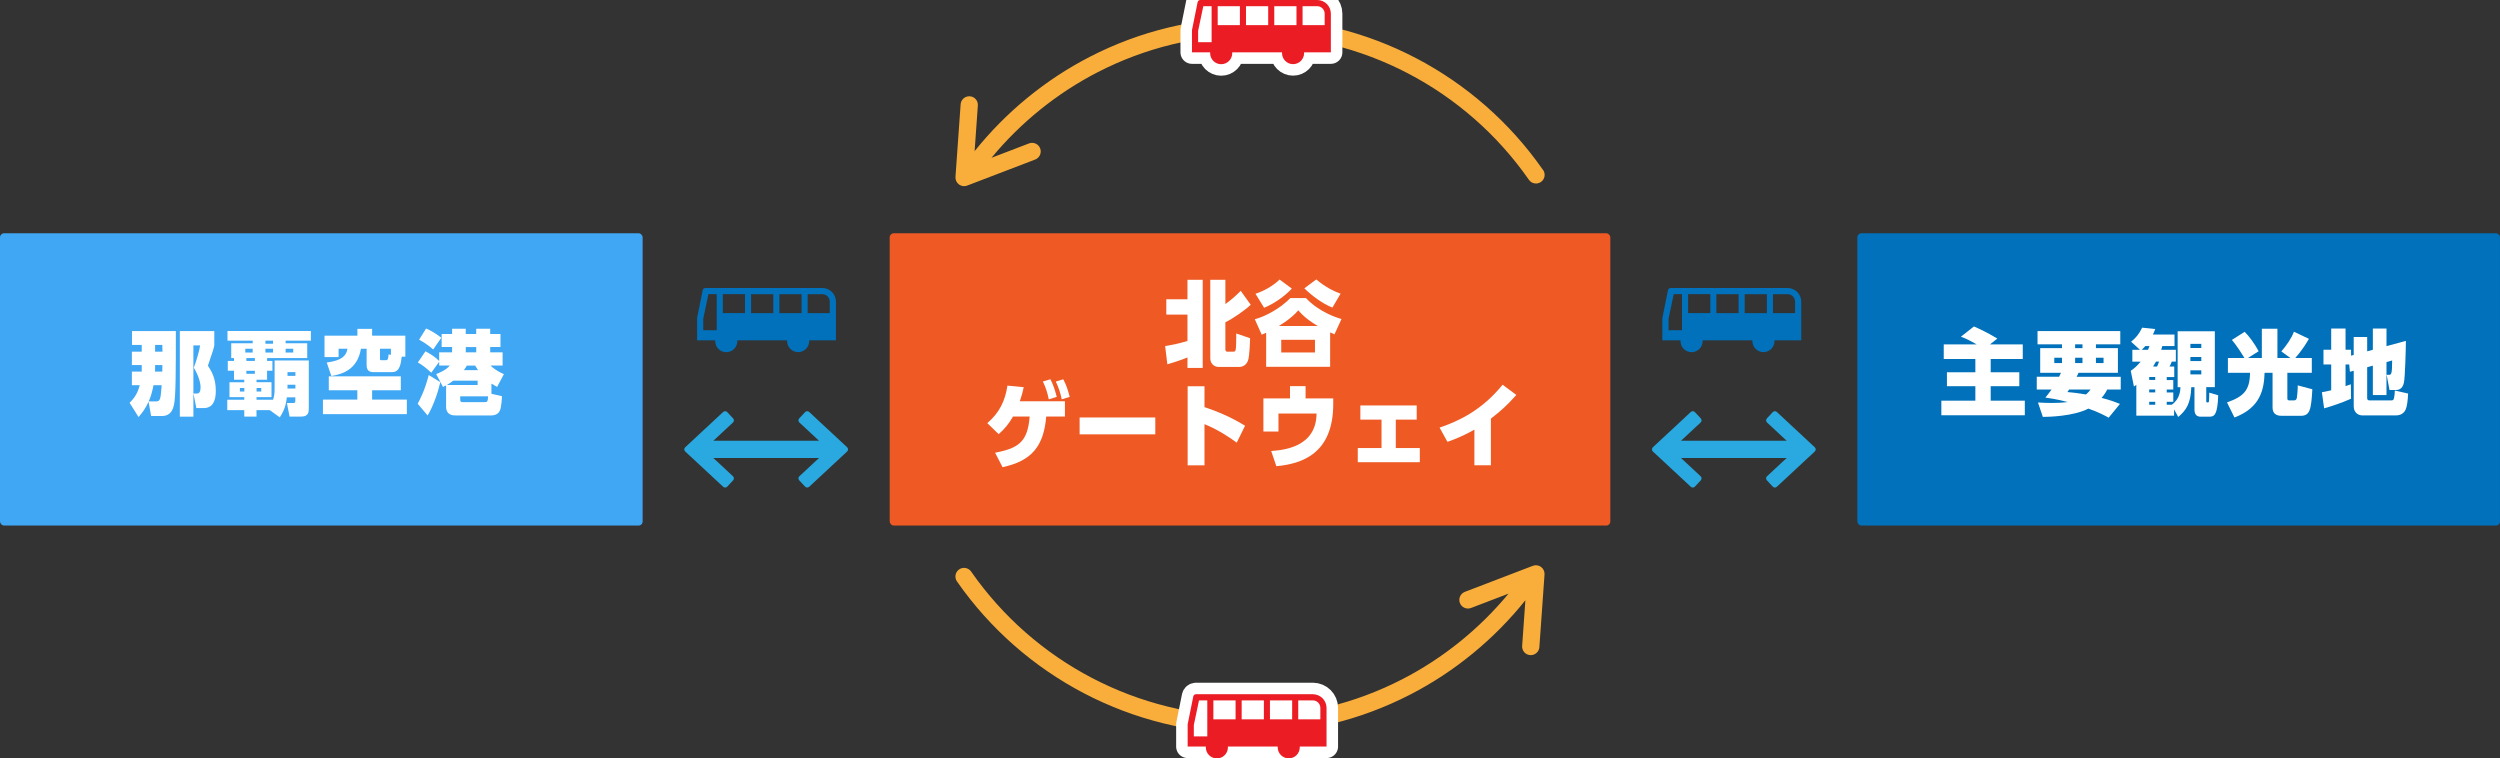 <?xml version="1.0" encoding="UTF-8"?>
<svg id="_レイヤー_2" data-name="レイヤー 2" xmlns="http://www.w3.org/2000/svg" viewBox="0 0 1231.59 373.63">
  <rect x="0" y="0" width="1231.59" height="373.63" fill="#333333" stroke="none"/>
  <defs>
    <style>
      .cls-1 {
        fill: #0071ba;
      }

      .cls-1, .cls-2, .cls-3, .cls-4, .cls-5, .cls-6, .cls-7 {
        stroke-width: 0px;
      }

      .cls-2 {
        fill: #ef5a24;
      }

      .cls-8 {
        fill: none;
        stroke: #fff;
        stroke-linecap: round;
        stroke-linejoin: round;
        stroke-width: 11.34px;
      }

      .cls-3 {
        fill: #eb1c24;
      }

      .cls-4 {
        fill: #29a9e0;
      }

      .cls-5 {
        fill: #fff;
      }

      .cls-6 {
        fill: #f9ae3b;
      }

      .cls-7 {
        fill: #3fa7f3;
      }
    </style>
  </defs>
  <g id="_レイヤー_3" data-name="レイヤー 3">
    <g>
      <g>
        <rect class="cls-1" x="915" y="114.91" width="316.59" height="144" rx="2" ry="2"/>
        <g>
          <path class="cls-5" d="M973.78,169.66c-1.75-1-5.15-2.92-7.77-3.78l6.42-5.06c2.49,1.09,6.59,2.96,11.53,5.97l-3.62,2.87h16.15v7.2h-15.8v6.52h14.1v6.88h-14.1v7.11h16.81v7.2h-41.12v-7.2h16.76v-7.11h-14.01v-6.88h14.01v-6.52h-15.58v-7.2h16.24Z"/>
          <path class="cls-5" d="M1014.37,185.62c.31-.59.48-.91.96-1.96h-10.26v-12.17h10.74v-1.87h-12.05v-6.52h40.77v6.52h-12v1.87h10.83v12.17h-19.43c-.26.68-.39,1-.92,1.96h21.74v6.29h-6.68c-.48,1-1.13,2.19-2.75,4.1,4.54,1.14,7.33,2.28,9.04,2.96l-5.54,6.79c-1.83-1-5.06-2.74-10-4.47-7.42,3.83-19.51,4.06-22.44,4.1l-2.4-7.11c2.53.14,4.19.23,6.9.23s4.89-.09,7.73-.46c-5.76-1.5-9.12-1.91-11-2.19.87-1.05,1.57-1.87,3.06-3.97h-7.29v-6.29h11ZM1012.02,178.87h3.8v-2.64h-3.8v2.64ZM1019.31,191.91c-.35.55-.52.77-.83,1.23,2.18.18,4.85.46,9.17,1.19,1.09-.96,1.62-1.6,2.23-2.42h-10.56ZM1022.28,171.49h3.62v-1.87h-3.62v1.87ZM1022.28,178.87h3.62v-2.64h-3.62v2.64ZM1032.53,178.87h3.75v-2.64h-3.75v2.64Z"/>
          <path class="cls-5" d="M1072.78,190.73v-27.54h18.33v27.54h-4.23v6.98c0,.36.04.55.83.55.39,0,.48-.23.52-.91.09-.77.13-2.51.13-3.92l4.41,1.32c-.35,9.71-1.88,10.53-4.41,10.53h-4.19c-1.83,0-3.1-.87-3.1-3.6v-10.94h-1.57c-.26,7.98-2.44,11.31-6.42,14.68l-2.05-3.74v3.1h-18.6v-15.23c-.35.27-.48.36-1.18.87l-1.57-7.75c2.18-1.5,3.36-2.74,4.89-4.51h-4.1v-5.84h3.75l-4.37-3.97c2.36-1.92,3.88-3.69,5.46-6.93l6.46.68c-.44,1.09-.66,1.64-1.14,2.69h10.61v5.7h-6.02c-.31,1.09-.39,1.32-.52,1.82h7.2v5.84h-2.01c-.44,1.28-.83,1.92-1.13,2.42h2.36v5.2h-3.71v1.46h3.23v4.65h-3.23v1.46h3.23v4.6h-3.23v1.46h2.45c4.02-2.78,4.23-7.02,4.32-8.66h-1.4ZM1058.2,172.31c.26-.55.35-.87.7-1.82h-2.05c-.57.68-1.09,1.19-1.75,1.82h3.1ZM1061.74,185.71h-2.97v1.46h2.97v-1.46ZM1061.74,191.86h-2.97v1.46h2.97v-1.46ZM1061.74,197.93h-2.97v1.46h2.97v-1.46ZM1062.13,178.14c-.57,1-.87,1.5-1.44,2.42h1.96c.39-.82.65-1.46.96-2.42h-1.48ZM1084.44,169.39h-5.37v2.05h5.37v-2.05ZM1084.44,175.86h-5.37v2.01h5.37v-2.01ZM1084.44,182.43h-5.37v2.01h5.37v-2.01Z"/>
          <path class="cls-5" d="M1105.7,176.36c-.48-.82-3.8-6.2-6.2-8.89l6.29-4.01c2.1,2.01,4.98,5.93,6.9,9.57l-5.28,3.33h6.85v-14.41h7.68v14.41h6.37l-4.45-3.24c2.49-2.83,5.11-6.61,6.2-9.71l7.38,3.51c-.83,1.46-2.79,4.97-6.72,9.44h8.16v7.29h-12.05v12.45c0,.55,0,1.14.87,1.14h2.53c.35,0,1.09-.18,1.27-1.19.22-1.32.48-4.19.44-6.2l7.2,1.92c-.57,10.21-1.22,13.08-5.76,13.08h-9.04c-1.48,0-4.8,0-4.8-4.19v-17.01h-3.93c-.26,8.21-2.05,17.23-14.84,22.02l-3.67-7.43c8.21-2.92,11.22-5.88,11.35-14.59h-10.91v-7.29h8.16Z"/>
          <path class="cls-5" d="M1157.29,179.55h-1.79v10.67c.52-.18.74-.23,2.62-.91l.09,7.11c-4.23,1.92-9.69,3.74-13.27,4.74l-1.09-7.93c1.35-.27,2.79-.5,4.58-.96v-12.72h-3.8v-7.25h3.8v-10.44h7.07v10.44h2.71v2.92l1.31-.36v-8.85h6.64v7.07l2.79-.78v-10.44h6.72v8.66l9.56-2.6c0,3.15-.39,17.92-.96,20.56-.74,3.65-3.27,3.65-4.02,3.65h-3.1l-1.4-7.48h.96c1.27,0,1.75,0,1.75-7.07l-2.79.77v16.28h-6.72v-14.5l-2.79.77v15.27c0,.59.31,1.09,1.13,1.09h10.3c1.27,0,1.53-.14,1.75-1,.09-.32.39-1.82.44-3.88l6.55,1.5c-.22,4.15-.57,6.29-1.18,7.8-1.27,2.96-4.23,2.96-4.8,2.96h-16.63c-1.88,0-4.19-1.32-4.19-4.47v-17.51l-1.88.5-.35-3.65Z"/>
        </g>
      </g>
      <g>
        <path class="cls-1" d="M405.08,141.87h-57.57c-.65,0-1.19.45-1.33,1.05l-2.78,13.8v10.93h8.95v.41c0,3.01,2.44,5.44,5.44,5.44s5.44-2.44,5.44-5.44v-.41h24.53v.38c0,3.01,2.44,5.44,5.44,5.44s5.44-2.44,5.44-5.44v-.38h13.18v-19.04c0-3.72-3.02-6.74-6.74-6.74M353.08,162.66h-6.64v-5.6s2.55-12.15,2.55-12.15h4.09v17.75M367.02,154.24h-10.94v-9.33h10.94v9.33M380.95,154.25h-10.94v-9.33h10.94v9.33M394.89,154.25h-10.94v-9.33h10.94v9.33M397.88,154.25v-9.33h7.2c2.04,0,3.69,1.65,3.69,3.69v5.64s-10.89,0-10.89,0Z"/>
        <path class="cls-4" d="M417.33,220.34l-18.7-17.39c-.57-.53-1.47-.5-2,.07l-2.9,3.11c-.26.27-.39.64-.38,1.02.01.38.18.73.45.99l9.66,8.98h-52.03l9.66-8.98c.28-.26.44-.61.45-.99.01-.38-.12-.74-.38-1.02l-2.9-3.11c-.53-.57-1.43-.6-2-.07l-18.7,17.39c-.29.27-.45.64-.45,1.04s.16.77.45,1.04l18.7,17.39c.27.25.62.38.96.38.38,0,.76-.15,1.04-.45l2.9-3.11c.26-.27.39-.64.38-1.02s-.18-.73-.45-.99l-9.67-8.99h52.05l-9.67,8.99c-.28.26-.44.61-.45.99s.12.74.38,1.02l2.9,3.11c.28.3.66.45,1.04.45.35,0,.69-.13.96-.38l18.7-17.39c.29-.27.45-.64.45-1.04s-.16-.77-.45-1.04Z"/>
      </g>
      <g>
        <path class="cls-1" d="M880.62,141.87h-57.57c-.65,0-1.19.45-1.33,1.05l-2.78,13.8v10.93h8.95v.41c0,3.01,2.44,5.44,5.44,5.44s5.44-2.44,5.44-5.44v-.41h24.53v.38c0,3.01,2.44,5.44,5.44,5.44s5.44-2.44,5.44-5.44v-.38h13.18v-19.04c0-3.72-3.02-6.74-6.74-6.74M828.62,162.66h-6.64v-5.6s2.55-12.15,2.55-12.15h4.09v17.75M842.56,154.24h-10.94v-9.33h10.94v9.33M856.49,154.25h-10.94v-9.33h10.94v9.33M870.43,154.25h-10.94v-9.33h10.94v9.33M873.42,154.25v-9.33h7.2c2.04,0,3.69,1.65,3.69,3.69v5.64s-10.89,0-10.89,0Z"/>
        <path class="cls-4" d="M894.03,220.34l-18.7-17.39c-.57-.53-1.47-.5-2,.07l-2.9,3.11c-.26.27-.39.64-.38,1.02.01.38.18.73.45.99l9.66,8.98h-52.03l9.66-8.98c.28-.26.44-.61.45-.99.01-.38-.12-.74-.38-1.02l-2.9-3.11c-.54-.57-1.43-.6-2-.07l-18.7,17.39c-.29.27-.45.64-.45,1.04s.16.77.45,1.04l18.7,17.39c.27.25.62.38.96.38.38,0,.76-.15,1.04-.45l2.9-3.11c.26-.27.39-.64.38-1.02s-.18-.73-.45-.99l-9.67-8.99h52.05l-9.67,8.99c-.28.26-.44.61-.45.99s.12.74.38,1.02l2.9,3.11c.28.3.66.45,1.04.45.35,0,.69-.13.96-.38l18.7-17.39c.29-.27.45-.64.45-1.04s-.16-.77-.45-1.04Z"/>
      </g>
      <g>
        <g>
          <path class="cls-6" d="M759.19,279.3c-1.17-.87-2.69-1.08-4.05-.56l-33.5,12.83c-2.18.84-3.28,3.31-2.45,5.49.4,1.06,1.2,1.9,2.24,2.36,1.04.46,2.2.49,3.26.09l18.49-7.08c-14.37,17.38-32.29,31.86-52.29,42.15-23.63,12.16-49.19,18.33-75.96,18.33-54.36,0-105.39-26.67-136.51-71.33-1.34-1.93-3.99-2.4-5.92-1.06-1.93,1.34-2.4,3.99-1.06,5.92,32.71,46.95,86.34,74.98,143.48,74.98,28.14,0,55-6.48,79.85-19.27,21.83-11.23,41.31-27.22,56.69-46.44l-1.59,22.48c-.08,1.14.28,2.24,1.03,3.1.74.86,1.78,1.37,2.91,1.45h0c.1,0,.2.01.29.01,1.35,0,2.61-.63,3.42-1.72.48-.64.76-1.41.83-2.23l2.54-35.78c.1-1.46-.54-2.85-1.71-3.71Z"/>
          <g>
            <path class="cls-8" d="M646.76,342h-57.57c-.65,0-1.19.45-1.33,1.05l-2.78,13.8v10.93h8.95v.41c0,3.01,2.44,5.44,5.44,5.44s5.44-2.44,5.44-5.44v-.41h24.53v.38c0,3.01,2.44,5.44,5.44,5.44s5.44-2.44,5.44-5.44v-.38h13.18v-19.04c0-3.72-3.02-6.74-6.74-6.74M594.76,362.79h-6.64v-5.6s2.55-12.15,2.55-12.15h4.09v17.75M608.69,354.37h-10.94v-9.33h10.94v9.33M622.63,354.37h-10.94v-9.33h10.94v9.33M636.56,354.37h-10.94v-9.33h10.94v9.33M639.56,354.37v-9.33h7.2c2.04,0,3.69,1.65,3.69,3.69v5.64s-10.89,0-10.89,0Z"/>
            <path class="cls-3" d="M646.76,342h-57.57c-.65,0-1.19.45-1.33,1.05l-2.78,13.8v10.93h8.95v.41c0,3.01,2.44,5.44,5.44,5.44s5.44-2.44,5.44-5.44v-.41h24.53v.38c0,3.01,2.44,5.44,5.44,5.44s5.44-2.44,5.44-5.44v-.38h13.18v-19.04c0-3.72-3.02-6.74-6.74-6.74M594.76,362.79h-6.64v-5.6s2.55-12.15,2.55-12.15h4.09v17.75M608.69,354.37h-10.94v-9.33h10.94v9.33M622.63,354.37h-10.94v-9.33h10.94v9.33M636.56,354.37h-10.94v-9.33h10.94v9.33M639.56,354.37v-9.33h7.2c2.04,0,3.69,1.65,3.69,3.69v5.64s-10.89,0-10.89,0Z"/>
          </g>
        </g>
        <g>
          <path class="cls-6" d="M760.15,83.73c-32.71-46.95-86.34-74.98-143.48-74.98-28.14,0-55,6.48-79.85,19.27-21.83,11.23-41.31,27.22-56.69,46.44l1.59-22.48c.08-1.14-.28-2.24-1.03-3.1-.74-.86-1.78-1.37-2.91-1.45h0c-1.46-.1-2.84.54-3.71,1.71-.48.64-.76,1.41-.83,2.23l-2.54,35.78c-.1,1.46.54,2.84,1.71,3.71.75.55,1.63.84,2.53.84.51,0,1.03-.09,1.53-.28l33.5-12.83c2.18-.84,3.28-3.31,2.45-5.49-.4-1.06-1.2-1.9-2.23-2.36-1.04-.47-2.2-.5-3.26-.09l-18.49,7.08c14.37-17.38,32.29-31.86,52.29-42.15,23.63-12.16,49.19-18.33,75.96-18.33,54.36,0,105.39,26.67,136.51,71.33,1.34,1.93,3.99,2.4,5.92,1.06,1.93-1.34,2.4-3.99,1.06-5.92Z"/>
          <g>
            <path class="cls-8" d="M648.89,0h-57.57c-.65,0-1.19.45-1.33,1.05l-2.78,13.8v10.93h8.95v.41c0,3.01,2.44,5.44,5.44,5.44s5.44-2.44,5.44-5.44v-.41h24.53v.38c0,3.01,2.44,5.44,5.44,5.44s5.44-2.44,5.44-5.44v-.38h13.18V6.74c0-3.72-3.02-6.74-6.74-6.74M596.88,20.79h-6.64v-5.6s2.55-12.15,2.55-12.15h4.09v17.75M610.82,12.37h-10.94V3.04h10.94v9.33M624.76,12.37h-10.94V3.04h10.94v9.33M638.69,12.37h-10.94V3.05h10.94v9.33M641.69,12.37V3.05h7.2c2.04,0,3.69,1.65,3.69,3.69v5.64s-10.89,0-10.89,0Z"/>
            <path class="cls-3" d="M648.89,0h-57.57c-.65,0-1.19.45-1.33,1.05l-2.78,13.8v10.93h8.95v.41c0,3.01,2.44,5.44,5.44,5.44s5.44-2.44,5.44-5.44v-.41h24.53v.38c0,3.01,2.44,5.44,5.44,5.44s5.44-2.44,5.44-5.44v-.38h13.18V6.74c0-3.72-3.02-6.74-6.74-6.74M596.88,20.79h-6.64v-5.6s2.55-12.15,2.55-12.15h4.09v17.75M610.82,12.37h-10.94V3.04h10.94v9.33M624.76,12.37h-10.94V3.04h10.94v9.33M638.69,12.37h-10.94V3.05h10.94v9.33M641.69,12.37V3.05h7.2c2.04,0,3.69,1.65,3.69,3.69v5.64s-10.89,0-10.89,0Z"/>
          </g>
        </g>
        <g>
          <rect class="cls-2" x="438.3" y="114.91" width="355" height="144" rx="2" ry="2"/>
          <g>
            <path class="cls-5" d="M573.99,170.49c2.71-.46,6.02-1,11-2.51v-12.99h-10.43v-7.57h10.43v-9.57h7.51v43.4h-7.51v-5.15c-.48.23-4.28,1.73-9.91,3.37l-1.09-8.98ZM596.25,137.84h7.42v11.95c2.53-1.78,5.46-4.33,7.55-6.52l4.93,6.88c-2.79,2.64-8.6,6.7-12.49,8.62v13.18c0,.32,0,1.28.87,1.28h3.06c1.27,0,1.4-.09,1.44-8.94l6.81,2.33c-.04,1.23-.22,8.89-1.05,11.08-1.05,2.83-3.58,3.05-4.06,3.05h-10.48c-2.1,0-4.02-1.6-4.02-4.29v-38.62Z"/>
            <path class="cls-5" d="M618.16,157.27c4.93-1.23,12.7-5.38,17.51-10.44h7.68c6.5,6.93,15.19,9.67,17.51,10.35l-3.45,7.52c-1.53-.68-1.7-.73-2.14-.96v16.96h-31.52v-16.78c-.44.23-.61.27-2.18.96l-3.41-7.61ZM618.51,144.73c3.84-1.28,8.47-3.69,11.87-7.02l6.02,4.47c-3.62,3.88-8.82,7.48-13.66,9.44l-4.23-6.88ZM649.16,160.59c-2.58-1.55-6.29-3.88-9.56-7.71-3.62,4.19-8.77,7.2-9.6,7.71h19.16ZM647.81,167.39h-16.63v6.25h16.63v-6.25ZM648.46,137.66c4.71,4.06,9.04,5.93,11.96,7.02l-4.02,6.84c-4.89-1.92-10.04-5.79-13.84-9.48l5.89-4.38Z"/>
            <path class="cls-5" d="M490.22,223.04c11.39-2.23,16.06-5.2,17.03-17.83h-8.21c-1.92,3.37-4.19,6.2-7.07,8.66l-5.59-5.43c5.89-5.02,8.82-10.94,9.91-18.47l8.03.78c-.52,2.46-.92,4.01-1.92,6.93h22.22v7.52h-9.21c-1.22,14.5-7.07,21.88-21.52,24.94l-3.67-7.11ZM517.46,186.84c1.48,2.83,2.14,4.97,3.14,8.66l-3.93,1.23c-.74-3.51-1.48-5.79-2.92-8.8l3.71-1.09ZM523.79,186.84c1.57,2.96,2.14,4.83,3.19,8.66l-3.93,1.23c-.74-3.51-1.48-5.65-2.92-8.75l3.67-1.14Z"/>
            <path class="cls-5" d="M569.14,205.67v8.3h-37.28v-8.3h37.28Z"/>
            <path class="cls-5" d="M609.26,218.07c-2.58-1.87-8.38-6.06-15.89-9.12v20.29h-8.29v-38.94h8.29v10.26c10.13,3.37,16.2,6.88,19.99,9.16l-4.1,8.34Z"/>
            <path class="cls-5" d="M656.8,196.28v2.74c0,24.53-15.5,29.5-28.03,30.64l-2.53-7.48c5.94-.46,22.18-1.78,22.35-18.47h-18.77v8.89h-7.42v-16.32h13.1v-6.06h7.68v6.06h13.62Z"/>
            <path class="cls-5" d="M687.62,220.72h11.83v6.98h-30.56v-6.98h11.7v-14h-10.43v-6.98h27.76v6.98h-10.3v14Z"/>
            <path class="cls-5" d="M734.46,229.2h-8.12v-17.55c-6.29,3.56-10.61,5.06-13.27,6.02l-3.88-7.02c9.39-3.15,20.87-8.57,31.04-21.11l6.77,5.02c-4.93,5.56-7.68,7.84-12.53,11.67v22.98Z"/>
          </g>
        </g>
      </g>
      <g>
        <rect class="cls-7" y="114.91" width="316.59" height="144" rx="2" ry="2"/>
        <g>
          <path class="cls-5" d="M69.82,173.26v-3.33h-4.8v-6.84h21.61c0,18.37,0,32.51-.92,36.34-.44,1.87-1.31,5.52-6.07,5.52h-5.19l-1.27-7.07c-1.66,3.78-3.49,5.88-4.93,7.57l-4.41-7.02c2.92-2.83,4.1-5.38,5.02-8.66h-3.89v-6.7h4.85c.04-.46,0-1.23,0-1.78v-1.46h-4.85v-6.57h4.85ZM75.63,189.77c-.44,2.37-1.22,5.43-2.36,7.98h3.49c.48,0,1.35,0,1.79-.73.52-.82.7-2.1,1.09-7.25h-4.02ZM76.41,179.83v1.28c0,1.05,0,1.41-.04,1.96h3.58c0-.46.04-2.74.04-3.24h-3.58ZM80.04,173.26c-.04-1.64-.04-1.96-.09-3.33h-3.54v3.33h3.62ZM88.59,163.1h16.98v7.11c-.35,1.69-.61,2.51-3.14,9.94,1.79,2.74,3.89,6.2,3.89,12.45,0,5.33-1.79,8.44-6.02,8.44h-3.58l-1.4-7.16h1.31c.96,0,2.18,0,2.18-3.15,0-.55-.09-4.19-3.32-9.57,1.44-4.01,2.75-8.48,3.1-10.99h-3.32v35.11h-6.68v-42.17Z"/>
          <path class="cls-5" d="M115.31,176.41h-1.4v-7.29h10.56v-1.28h-12.4v-4.79h41.08v4.79h-12.44v1.28h10.65v7.29h-19.78v1.41h2.62v4.83h-2.62v4.42h-5.2v1.23h7.38v7.34h-7.38v1.28h8.16c.7-2.28.74-3.65.74-5.79v-13.54h16.85v23.44c0,1.78-.04,4.19-3.67,4.19h-5.81l-1.31-6.7h3.27c.83,0,.87-.5.87-1.14v-1.64h-4.15c-.44,3.47-1.05,6.11-3.49,9.85l-4.98-3.56h-6.5v3.19h-6.02v-3.19h-8.38v-5.11h8.38v-1.28h-7.29v-7.34h7.29v-1.23h-5.06v-4.42h-3.06v-4.83h3.06v-1.41ZM118.19,191.14v1.73h2.18v-1.73h-2.18ZM120.85,171.8v1.87h3.62v-1.87h-3.62ZM121.37,177.82h4.19v-1.41h-4.19v1.41ZM121.37,182.66v1.5h4.19v-1.5h-4.19ZM126.39,191.14v1.73h2.31v-1.73h-2.31ZM130.76,167.84v1.5h3.75v-1.5h-3.75ZM130.76,171.8v1.87h3.75v-1.87h-3.75ZM140.71,171.8v1.87h3.75v-1.87h-3.75ZM141.63,183.34v1.82h3.89v-1.82h-3.89ZM145.52,191.41v-1.87h-3.89v1.87h3.89Z"/>
          <path class="cls-5" d="M197.46,185.39v6.88h-14.14v4.6h17.11v7.16h-41.34v-7.16h16.94v-4.6h-14.06v-6.88h35.49ZM177.82,171.8c-1.75,10.08-8.69,12.45-14.58,13.45l-2.27-6.66c7.64-1,9.65-3.46,10.21-6.79h-4.37v4.1h-6.94v-10.53h16.2v-3.37h7.25v3.37h16.37v10.35h-1.79c-.44,3.42-.87,7.61-4.76,7.61h-9.12c-.79,0-3.41,0-3.41-3.28v-8.25h-2.79ZM192.57,171.8h-5.37v4.7c0,.87.17.96.7.96h2.1c1.13,0,1.31-.82,1.4-2.87l1.18.23v-3.01Z"/>
          <path class="cls-5" d="M205.76,198.89c1-1.87,3.36-6.11,5.46-14.13l5.68,3.51c-1.62,7.11-4.37,13.4-6.24,16.41l-4.89-5.79ZM247.27,195.19c0,1.05-.26,5.24-.92,6.84-.39,1-1.35,2.64-4.5,2.64h-17.33c-1.22,0-4.76,0-4.76-4.38v-10.44c-.35.23-.61.32-1.53.77l-3.36-6.34c.96-.36,4.76-1.82,6.72-4.19h-5.24v-1.87l-3.88,5.38c-2.92-2.64-4.45-3.83-6.64-5.02l3.75-5.52c2.14,1.09,4.85,2.78,6.77,4.79v-4.29h6.37v-2.6h-5.15v-6.43h5.15v-2.6h6.72v2.6h5.15v-2.6h6.9v2.6h5.06v6.43h-5.06v2.6h6.11v6.52h-5.94c.87.87,2.62,2.51,6.59,4.24l-3.36,6.29c-.92-.5-1.57-.87-2.79-1.64v5.02l5.15,1.19ZM213.4,172.17c-.87-.77-3.45-3.01-6.94-4.83l3.45-5.52c2.58,1.14,4.54,2.33,7.51,4.56l-4.02,5.79ZM223.3,187.53c-1.09.82-2.01,1.46-3.19,2.14h15.19v-2.14h-12.01ZM238.63,198.11c1.31,0,1.7-.05,1.83-2.87h-13.75v1.5c0,1.14.22,1.37,1.4,1.37h10.52ZM229.98,180.1c-.35.59-.66,1.19-1.44,2.23h6.94c-.48-.68-.83-1.23-1.4-2.23h-4.1ZM234.61,170.98h-5.15v2.6h5.15v-2.6Z"/>
        </g>
      </g>
    </g>
  </g>
</svg>